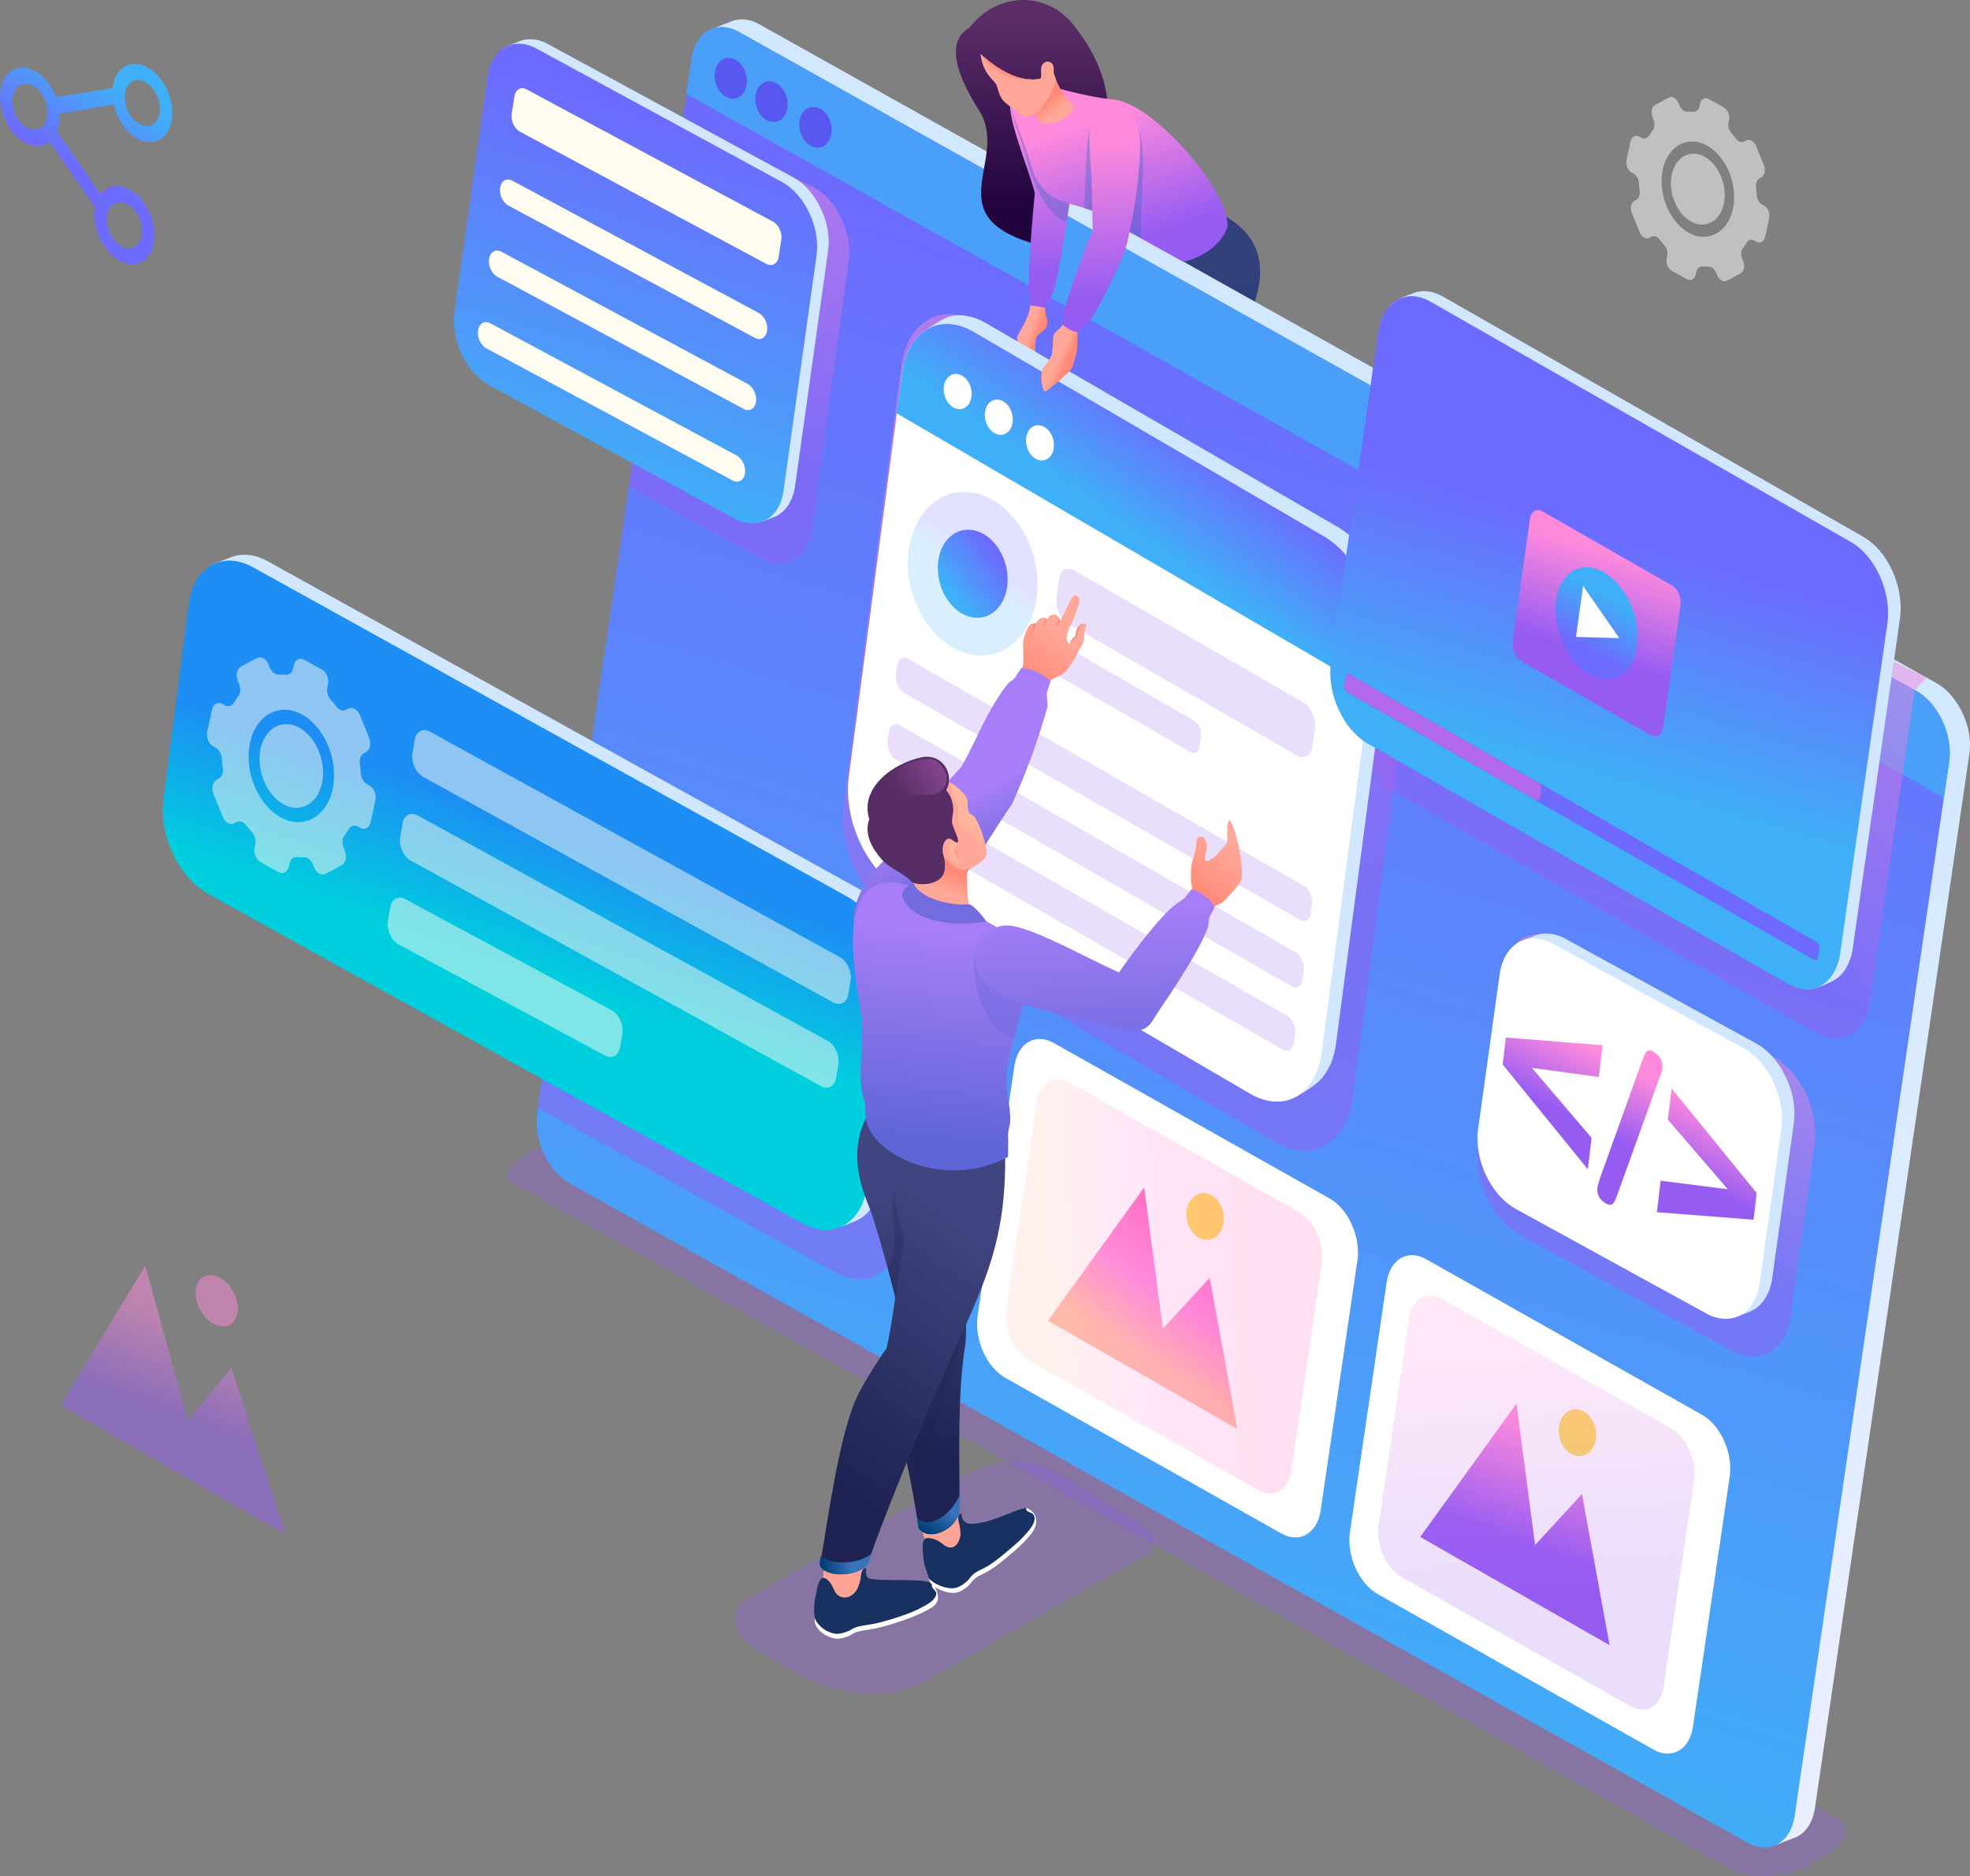 <?xml version="1.0" encoding="UTF-8"?><svg xmlns="http://www.w3.org/2000/svg" xmlns:xlink="http://www.w3.org/1999/xlink" viewBox="0 0 1552.38 1478.73"><rect x="0" y="0" width="1552.38" height="1478.73" fill="#808080" stroke="none"/><defs><style>.cls-1{fill:url(#linear-gradient-15);}.cls-1,.cls-2,.cls-3,.cls-4,.cls-5,.cls-6,.cls-7,.cls-8,.cls-9,.cls-10,.cls-11,.cls-12,.cls-13,.cls-14,.cls-15,.cls-16,.cls-17,.cls-18,.cls-19,.cls-20,.cls-21,.cls-22,.cls-23,.cls-24,.cls-25,.cls-26,.cls-27,.cls-28,.cls-29,.cls-30,.cls-31,.cls-32,.cls-33,.cls-34,.cls-35,.cls-36,.cls-37,.cls-38,.cls-39,.cls-40,.cls-41,.cls-42,.cls-43,.cls-44,.cls-45,.cls-46,.cls-47,.cls-48,.cls-49,.cls-50,.cls-51,.cls-52,.cls-53,.cls-54,.cls-55,.cls-56,.cls-57,.cls-58,.cls-59,.cls-60,.cls-61,.cls-62,.cls-63,.cls-64,.cls-65,.cls-66,.cls-67,.cls-68,.cls-69{fill-rule:evenodd;}.cls-1,.cls-4,.cls-19,.cls-56{opacity:.2;}.cls-2{fill:url(#GradientFill_22);}.cls-3{fill:url(#linear-gradient-24);}.cls-4{fill:url(#linear-gradient-10);}.cls-5{fill:url(#linear-gradient-13);}.cls-6{fill:url(#_新規グラデーションスウォッチ);}.cls-7{fill:url(#_新規グラデーションスウォッチ_コピー_8);}.cls-8{fill:url(#linear-gradient-19);}.cls-9{fill:url(#_新規グラデーションスウォッチ_コピー_3);}.cls-10{fill:url(#GradientFill_15);}.cls-11{fill:#6266d7;}.cls-11,.cls-12,.cls-17,.cls-26,.cls-43,.cls-61,.cls-65,.cls-66{mix-blend-mode:multiply;}.cls-11,.cls-26{opacity:.35;}.cls-12{fill:url(#linear-gradient-5);}.cls-12,.cls-17,.cls-20,.cls-43,.cls-46,.cls-61,.cls-65,.cls-67,.cls-69{opacity:.5;}.cls-13,.cls-69{fill:#fff;}.cls-14{fill:url(#_新規グラデーションスウォッチ_コピー_2);}.cls-15{fill:#b269eb;}.cls-16{fill:#ff9080;}.cls-17{fill:url(#linear-gradient-3);}.cls-18,.cls-56{fill:#955cf1;}.cls-18,.cls-66{opacity:.3;}.cls-19{fill:url(#_新規グラデーションスウォッチ_コピー_6);}.cls-20{fill:#ff89db;}.cls-21{fill:url(#linear-gradient-26);}.cls-22{fill:#ffa495;}.cls-23{fill:#726cde;}.cls-24{fill:url(#linear-gradient-27);}.cls-25{fill:#ff8978;}.cls-70{isolation:isolate;}.cls-26{fill:#3469c0;}.cls-27{fill:url(#linear-gradient-28);}.cls-28{fill:url(#GradientFill_22-2);}.cls-29{fill:#4a9ff8;}.cls-30{fill:#6d6afd;}.cls-31{fill:#562e65;}.cls-32{fill:url(#linear-gradient-18);}.cls-33{fill:url(#linear-gradient-21);}.cls-34{fill:url(#_新規グラデーションスウォッチ_コピー_4);}.cls-35{fill:#5858f0;}.cls-36{fill:#193161;}.cls-37{fill:url(#linear-gradient-20);}.cls-38{fill:#ffb49c;}.cls-39{fill:#ffa698;}.cls-40{fill:url(#linear-gradient-23);}.cls-41{fill:url(#linear-gradient-16);}.cls-42,.cls-46{fill:#fffcf1;}.cls-43{fill:url(#linear-gradient-4);}.cls-44{fill:url(#linear-gradient-9);}.cls-45{fill:url(#linear-gradient-12);}.cls-47{fill:url(#linear-gradient-6);}.cls-48{fill:url(#GradientFill_15-2);}.cls-49{fill:url(#_新規グラデーションスウォッチ_コピー_5);}.cls-50{fill:url(#_新規グラデーションスウォッチ_コピー_2-2);}.cls-51{fill:#ffdb59;}.cls-52{fill:url(#linear-gradient-25);}.cls-53{fill:url(#linear-gradient-7);}.cls-54{fill:url(#linear-gradient-8);}.cls-55{fill:url(#linear-gradient-22);}.cls-57{fill:#ff9d8e;}.cls-58{fill:url(#linear-gradient-17);}.cls-59{fill:#202249;}.cls-60{fill:url(#_新規グラデーションスウォッチ_コピー_7);}.cls-61{fill:url(#linear-gradient-2);}.cls-62{fill:url(#linear-gradient-29);}.cls-63{fill:url(#linear-gradient-11);}.cls-64{fill:url(#linear-gradient);}.cls-65{fill:url(#linear-gradient-14);}.cls-66{fill:#1e2353;}.cls-67{fill:url(#linear-gradient-30);}.cls-68{fill:#d0e7ff;}</style><linearGradient id="GradientFill_22" x1="917.24" y1="213.32" x2="917.22" y2="342.5" gradientUnits="userSpaceOnUse"><stop offset="0" stop-color="#324179"/><stop offset="1" stop-color="#0c124d"/></linearGradient><linearGradient id="GradientFill_22-2" x1="938.74" y1="221.57" x2="938.66" y2="441.62" xlink:href="#GradientFill_22"/><linearGradient id="_新規グラデーションスウォッチ_コピー_8" x1="1042.26" y1="439.41" x2="903.72" y2="1280.31" gradientUnits="userSpaceOnUse"><stop offset="0" stop-color="#d1e8ff"/><stop offset="1" stop-color="#eaefff"/></linearGradient><linearGradient id="linear-gradient" x1="1122.68" y1="280.27" x2="799.37" y2="1315.97" gradientUnits="userSpaceOnUse"><stop offset="0" stop-color="#6d6afe"/><stop offset="1" stop-color="#3fb0f7"/></linearGradient><linearGradient id="linear-gradient-2" x1="1271.43" y1="956.93" x2="1353.03" y2="785.33" gradientUnits="userSpaceOnUse"><stop offset="0" stop-color="#965cf2"/><stop offset="1" stop-color="#ff8adc"/></linearGradient><linearGradient id="linear-gradient-3" x1="1260.87" y1="653.4" x2="1412.03" y2="432.59" xlink:href="#linear-gradient-2"/><linearGradient id="linear-gradient-4" x1="549.58" y1="878.5" x2="644.35" y2="671.79" xlink:href="#linear-gradient-2"/><linearGradient id="_新規グラデーションスウォッチ_コピー_3" x1="434.09" y1="653.37" x2="396.55" y2="760.99" gradientUnits="userSpaceOnUse"><stop offset="0" stop-color="#1c8ef4"/><stop offset="1" stop-color="#00cfdd"/></linearGradient><linearGradient id="linear-gradient-5" x1="561.66" y1="354.4" x2="638.42" y2="97.69" xlink:href="#linear-gradient-2"/><linearGradient id="linear-gradient-6" x1="539.63" y1="95.95" x2="452.14" y2="383.32" xlink:href="#linear-gradient"/><linearGradient id="linear-gradient-7" x1="1278.13" y1="901.35" x2="1303.8" y2="851.49" xlink:href="#linear-gradient-2"/><linearGradient id="linear-gradient-8" x1="969.19" y1="976.49" x2="907.43" y2="1072.57" gradientUnits="userSpaceOnUse"><stop offset="0" stop-color="#ff66bc"/><stop offset=".56" stop-color="#ff8adc"/><stop offset="1" stop-color="#ffbba8"/></linearGradient><linearGradient id="_新規グラデーションスウォッチ_コピー_6" x1="985.78" y1="1010.87" x2="824.75" y2="1017.78" gradientUnits="userSpaceOnUse"><stop offset="0" stop-color="#ff66bc"/><stop offset=".56" stop-color="#ff8adc"/><stop offset="1" stop-color="#ffbba8"/></linearGradient><linearGradient id="linear-gradient-9" x1="1206.58" y1="1218.7" x2="1236.29" y2="1137.04" xlink:href="#linear-gradient-2"/><linearGradient id="linear-gradient-10" x1="1214.3" y1="1252.69" x2="1203.44" y2="1049.19" xlink:href="#linear-gradient-2"/><linearGradient id="_新規グラデーションスウォッチ_コピー_4" x1="813.05" y1="15.61" x2="813.25" y2="161.52" gradientUnits="userSpaceOnUse"><stop offset="0" stop-color="#5a2d68"/><stop offset="1" stop-color="#22043d"/></linearGradient><linearGradient id="linear-gradient-11" x1="817.13" y1="264.8" x2="810.87" y2="262.58" gradientUnits="userSpaceOnUse"><stop offset="0" stop-color="#ff8a78"/><stop offset="1" stop-color="#ffa799"/></linearGradient><linearGradient id="linear-gradient-12" x1="820.15" y1="215.13" x2="819.28" y2="89.84" xlink:href="#linear-gradient-2"/><linearGradient id="_新規グラデーションスウォッチ" x1="899.87" y1="186.45" x2="869.98" y2="91.36" gradientUnits="userSpaceOnUse"><stop offset="0" stop-color="#965cf2"/><stop offset="1" stop-color="#ff8adc"/></linearGradient><linearGradient id="linear-gradient-13" x1="826.11" y1="78.39" x2="833.67" y2="87.59" xlink:href="#linear-gradient-11"/><linearGradient id="linear-gradient-14" x1="933.32" y1="755.48" x2="787.64" y2="182.42" xlink:href="#linear-gradient-2"/><linearGradient id="_新規グラデーションスウォッチ_コピー_2" x1="943.05" y1="344.47" x2="891.08" y2="418.35" gradientUnits="userSpaceOnUse"><stop offset="0" stop-color="#6d6afe"/><stop offset="1" stop-color="#3fb0f7"/></linearGradient><linearGradient id="linear-gradient-15" x1="776.25" y1="438.38" x2="764.11" y2="455.56" xlink:href="#linear-gradient"/><linearGradient id="linear-gradient-16" x1="786.15" y1="437.28" x2="748.94" y2="465.49" xlink:href="#linear-gradient"/><linearGradient id="_新規グラデーションスウォッチ_コピー_2-2" x1="1292.4" y1="425.32" x2="1237.48" y2="608.4" xlink:href="#_新規グラデーションスウォッチ_コピー_2"/><linearGradient id="linear-gradient-17" x1="1250.48" y1="514.66" x2="1275.68" y2="437.17" xlink:href="#linear-gradient-2"/><linearGradient id="linear-gradient-18" x1="1246.48" y1="511.01" x2="1269.45" y2="471.89" xlink:href="#linear-gradient"/><linearGradient id="linear-gradient-19" x1="840.63" y1="284.09" x2="835.39" y2="281.67" xlink:href="#linear-gradient-11"/><linearGradient id="linear-gradient-20" x1="872.27" y1="232.26" x2="861.15" y2="112.63" xlink:href="#linear-gradient-2"/><linearGradient id="linear-gradient-21" x1="735.94" y1="950.63" x2="697.21" y2="1135.92" gradientUnits="userSpaceOnUse"><stop offset="0" stop-color="#40457f"/><stop offset="1" stop-color="#1e2353"/></linearGradient><linearGradient id="GradientFill_15" x1="744.47" y1="1187.65" x2="729.93" y2="1208.52" gradientUnits="userSpaceOnUse"><stop offset="0" stop-color="#3773b9"/><stop offset="1" stop-color="#003c76"/></linearGradient><linearGradient id="linear-gradient-22" x1="770.47" y1="971.55" x2="638.39" y2="1151.69" xlink:href="#linear-gradient-21"/><linearGradient id="GradientFill_15-2" x1="669.99" y1="1230.19" x2="648" y2="1235.81" xlink:href="#GradientFill_15"/><linearGradient id="_新規グラデーションスウォッチ_コピー_7" x1="807.59" y1="536.71" x2="835.4" y2="496.96" gradientUnits="userSpaceOnUse"><stop offset="0" stop-color="#ff8a78"/><stop offset="1" stop-color="#ffa799"/></linearGradient><linearGradient id="linear-gradient-23" x1="749.65" y1="636.07" x2="781.8" y2="696.39" gradientUnits="userSpaceOnUse"><stop offset="0" stop-color="#a77ef7"/><stop offset="1" stop-color="#5e65d6"/></linearGradient><linearGradient id="_新規グラデーションスウォッチ_コピー_5" x1="743.39" y1="733.78" x2="724.3" y2="901.05" gradientUnits="userSpaceOnUse"><stop offset="0" stop-color="#a77ef7"/><stop offset="1" stop-color="#5e65d6"/></linearGradient><linearGradient id="linear-gradient-24" x1="744.38" y1="685.08" x2="738.44" y2="700.01" xlink:href="#linear-gradient-11"/><linearGradient id="linear-gradient-25" x1="764.52" y1="643.26" x2="755.76" y2="660.09" gradientUnits="userSpaceOnUse"><stop offset="0" stop-color="#ffb89e"/><stop offset="1" stop-color="#ffa799"/></linearGradient><linearGradient id="linear-gradient-26" x1="745.95" y1="602.34" x2="707.25" y2="624.5" gradientUnits="userSpaceOnUse"><stop offset="0" stop-color="#8a4791"/><stop offset="1" stop-color="#562e65"/></linearGradient><linearGradient id="linear-gradient-27" x1="942.12" y1="702.23" x2="968.05" y2="667.97" xlink:href="#linear-gradient-11"/><linearGradient id="linear-gradient-28" x1="861.35" y1="714.95" x2="869.21" y2="874.3" xlink:href="#linear-gradient-23"/><linearGradient id="linear-gradient-29" x1="59.8" y1="132.54" x2="96.5" y2="70.81" xlink:href="#linear-gradient"/><linearGradient id="linear-gradient-30" x1="150.83" y1="1121.08" x2="178.35" y2="1050.04" xlink:href="#linear-gradient-2"/></defs><g class="cls-70"><g id="_レイヤー_2"><g id="Layer_1"><path class="cls-59" d="M1010.57,333.23c.81.47,1.91.82,3.21,1.5,4.23,10.17,5.83,13.15,4.99,14.17-.68.83-.6.38-.97,2.43-.49,2.79,9.28,14.85,10.79,18.68,1.36,3.44,1.54,6.64.34,10.15-2.14,6.28-5.76,12.42-10.41,17.64-3.87,4.36-8.15,7.13-11.87,6.3-4.58-1.03-3.8-5.14-3.11-9.2.25-1.45,3.01-4.66,2.79-6.09-1.22-8.14-7.18-15.25-11.55-22.3-3.75-3.49-10.07-7.16-13.57-11.2-5.06-5.83-6.01-11.97.27-15.55,2-1.14,7.04-6.81,9.62-6.6,4.94.41,13.22-3.58,19.47.07Z"/><path class="cls-2" d="M841.49,309.9c-3.4,9.26-.75,17.47,6.69,21.01.05.05.1.09.15.14.29.1.6.21.9.31.77.3,1.58.56,2.44.77,8.9,2.64,22.21,5.04,30.35,6.59,32.46,6.2,80.83,10.07,103.55,18.74,8.91-6.55,11.55-18.7,5.72-25.99-24.78-11.81-58.25-27.15-72.29-32.35-3.22-1.19-7.28-1.76-11.72-1.97,20.91-18.86,43.06-39.28,51.67-56.69,6.09-12.32,7.07-29.43,11.31-40.14-34.14,9.99-40.67-10.61-46.94-17.85-5.38,7.88-5.25,6.42-10.69,14.85-18.41,28.5-45.55,68.91-64.01,98.93-3.04,4.29-5.93,9.31-7.13,13.64Z"/><path class="cls-66" d="M952.89,313.62c-13.92-6.3-26.55-11.78-33.88-14.5-3.22-1.19-7.28-1.76-11.72-1.97,20.91-18.86,43.06-39.28,51.67-56.69,6.09-12.32,7.07-29.43,11.31-40.14-9.62,2.81-17.04,3.2-22.89,2.14l.92,6.67c-26.34,26.23-74.24,87.18-78.7,126.98,16.1,3.75,60.08,9.39,67.14,10.18,1.84-11.81,9.55-21.22,16.16-32.68h0ZM928.88,190.24c-2.21-2.98-3.9-5.85-5.56-7.77-3.42,5.02-4.61,6.25-6.43,8.66l11.99-.89Z"/><path class="cls-59" d="M948.64,465.4c4.79,6.65-8.14,40.02-11.29,47.05-2.78,6.2-1.89,10,4.68,10.1,5.18.08,13.4-7.26,18.4-12.06,9.4-9,9.93-18.17,12.66-22.08l3.2-1.03c2.34-1.32,9.26-10.36,9.64-13.78-.75-2.31-2.09-6.31-3.56-9.3-5.11-9.43-6.23-5.31-12.97-11.08-7.69,5.57-2.24,7.79-20.77,12.16Z"/><path class="cls-28" d="M887.33,351.02c14.02,27.15,48.91,88.37,61.22,115.59,10.86,2.29,21.88-4.05,22.83-12.6-7.93-26.09-20.8-69.06-27.16-82.75-4.2-9.05-12.05-21.13-19.13-30.34,20.72-28.99,53.55-74.64,63.03-101.39,12.9-36.4-1.91-57.17-21.78-68.61-7.06-4.06-14.67,2.45-18.26-1.9-8.48,16.55-16.14,39.06-21.11,59.32-6.92,28.24-39.93,88.17-42.42,108.33-.32,4.18.35,8.13,1.98,11.4.21.96.46,1.94.79,2.95Z"/><path class="cls-18" d="M1443.35,1430.87L488.73,893.94c-12.05-5.49-29.76-10.66-41.57-3.44l-30.24,18.46c-6.08,3.71-26.08,16.04-12.71,23.3,39.36,21.35,920.82,519.9,960.79,541.58,7.56,4.1,18.62,5.57,30.23,4.59,11.56-.97,23.56-4.12,32.74-9.8l12.08-7.46c8.54-5.28,13.27-11.04,13.72-16.56.44-5.39-3.02-10.39-10.42-13.75Z"/><path class="cls-7" d="M598.24,19.07c-6.58-3.74-14.29-5.13-21.52-2.4l-16.15,6.31c-5.86,30.36,831.85,1423.07,839.34,1430.79l14.42-5.44c9.47-3.73,14.43-13.58,15.82-23.16l121.73-830.94s.01-.07.01-.09c1.98-13.98-2.22-28.52-9.9-40.2-4.14-6.29-9.58-12.06-16.26-15.68L598.24,19.07Z"/><path class="cls-64" d="M1509.8,544.4L582.32,25.21c-17.54-9.72-34.25-.39-37.35,20.77l-121.73,830.94c-3.1,21.16,8.56,46.22,26.1,55.94l927.49,519.19c17.54,9.72,34.29.41,37.38-20.74l121.74-830.95c3.1-21.16-8.61-46.24-26.15-55.96Z"/><path class="cls-29" d="M1509.8,544.4L582.32,25.21c-17.54-9.72-34.25-.39-37.34,20.77l-4.11,28.02,990.93,554.7,4.15-28.35c3.1-21.16-8.61-46.24-26.15-55.96Z"/><path class="cls-35" d="M576.55,45.9c7.03,1.61,12.44,9.99,12.07,18.71-.37,8.72-6.37,14.49-13.4,12.88-7.03-1.61-12.44-9.98-12.07-18.71.37-8.72,6.37-14.49,13.4-12.88Z"/><path class="cls-35" d="M608.58,64.29c7.03,1.61,12.44,9.98,12.07,18.71-.37,8.72-6.37,14.49-13.41,12.88-7.03-1.61-12.44-9.98-12.07-18.71.37-8.72,6.37-14.49,13.41-12.88Z"/><path class="cls-35" d="M643.24,84.5c7.03,1.61,12.44,9.99,12.07,18.71-.37,8.72-6.37,14.49-13.41,12.88-7.03-1.61-12.44-9.98-12.07-18.71.37-8.72,6.37-14.49,13.4-12.88Z"/><path class="cls-61" d="M1397,832.47l-166.61-91.47c-9.66-5.35-19.13-6.11-27.03-3.03-10.13,3.95-17.72,14.2-19.9,29.14l-18.89,135.49c-3.9,26.6,10.76,58.09,32.81,70.31l166.62,91.47c22.05,12.22,43.09.52,46.99-26.07l18.88-135.5c3.9-26.59-10.82-58.12-32.86-70.34Z"/><path class="cls-17" d="M1153.11,355.92l365.31,178.18-9.68,9.88-35.06,245.07c-3.58,25.14-22.71,36.28-42.67,24.86l-341.94-195.51-29.7-66.25,93.74-196.22Z"/><path class="cls-43" d="M694.37,734.03l-225.85-125.19-7.55,11.53-37.08,252.6,233.93,129.67c24.76,13.72,48.39.58,52.76-29.28l20.7-160.34c4.38-29.86-12.15-65.26-36.9-78.98Z"/><path class="cls-68" d="M684.38,789.42l-26.98,177.27,4.28.52,11.68-4.54c12.81-5.04,19.53-18.38,21.41-31.34l19.85-153.71s.02-.09.02-.13c2.68-18.91-3-38.59-13.4-54.39-5.6-8.51-12.96-16.31-22-21.22L211.09,442.4c-8.91-5.06-19.34-6.94-29.11-3.25l-10.3,4.02c-5.18,1.95-6.79,3.5-6.75,3.83,4.86,45.3,526.26,295.96,519.45,342.42Z"/><path class="cls-9" d="M667.45,706.52L199.32,447.03c-10.4-5.76-20.59-6.58-29.1-3.26-10.91,4.25-19.07,15.29-21.43,31.37l-19.85,153.72c-4.2,28.63,11.58,62.54,35.32,75.69l468.13,259.49c23.74,13.15,46.39.55,50.59-28.07l19.84-153.73c4.2-28.63-11.65-62.57-35.38-75.72Z"/><path class="cls-46" d="M661.89,754.35l-323.07-177.7c-2.49-1.38-4.93-1.57-6.96-.78-2.61,1.01-4.56,3.65-5.12,7.5l-1.78,10.79c-1,6.84,2.77,14.95,8.44,18.09l323.07,177.7c5.68,3.14,11.09.13,12.09-6.71l1.78-10.79c1.01-6.84-2.78-14.95-8.46-18.1h0ZM481.98,796.15c5.67,3.14,9.46,11.26,8.46,18.1l-1.78,10.79c-1,6.84-6.41,9.85-12.09,6.71l-162.48-87.46c-5.67-3.14-9.45-11.25-8.44-18.09l1.78-10.79c.57-3.85,2.52-6.49,5.12-7.5,2.03-.79,4.47-.6,6.96.78l162.48,87.46h0ZM652.23,820.37c5.67,3.14,9.46,11.26,8.46,18.1l-1.78,10.79c-1,6.85-6.42,9.85-12.09,6.71l-323.07-177.7c-5.67-3.14-9.45-11.25-8.44-18.09l1.79-10.79c.56-3.85,2.52-6.49,5.12-7.5,2.03-.8,4.47-.6,6.96.77l323.07,177.7Z"/><path class="cls-46" d="M235.86,573.51c-15.28-8.47-31.48,2.95-31.32,25.06.07,11.44,4.93,23.22,12.58,30.6,2.01,1.94,4.1,3.48,6.19,4.64,15.25,8.45,31.38-2.96,31.26-24.97-.03-11.46-4.86-23.29-12.48-30.65-2.03-1.95-4.13-3.51-6.24-4.68h0ZM221.14,644.19c-2.81-1.56-5.6-3.62-8.31-6.22-10.32-9.91-16.78-25.77-16.93-41.17-.18-29.65,21.56-45.06,42.1-33.68,2.85,1.58,5.68,3.68,8.42,6.33,10.28,9.88,16.74,25.75,16.81,41.15.13,29.57-21.59,44.95-42.09,33.58h0ZM291.08,619c3.57,1.98,5.71,7.18,4.74,11.66l-3.73,17.37c-.96,4.43-4.63,6.41-8.21,4.43l-1.83-1.02c-2.74-1.51-5.63-.69-7.23,2-1.04,1.74-2.15,3.38-3.32,4.93-1.86,2.44-2.17,6.34-.74,9.83l.96,2.36c1.84,4.49.74,9.6-2.43,11.32l-12.58,6.79c-1.61.87-3.43.74-5.1-.18-1.66-.92-3.15-2.62-4.08-4.91l-.97-2.3c-.91-2.22-2.37-3.91-4.04-4.85-.96-.53-1.99-.8-3.02-.77-1.78,0-3.59-.06-5.38-.23-2.87-.27-5.27,1.76-6,5.16l-.48,2.27c-.96,4.43-4.63,6.41-8.21,4.43l-14.02-7.77c-3.58-1.99-5.71-7.18-4.76-11.62l.49-2.26c.73-3.4-.37-7.37-2.74-10-1.51-1.66-2.92-3.38-4.32-5.14-.8-1.05-1.71-1.85-2.67-2.39-1.67-.93-3.48-1.04-5.05-.19l-1.64.85c-1.61.87-3.44.74-5.1-.18-1.66-.92-3.15-2.63-4.08-4.91l-7.29-17.81c-1.83-4.48-.73-9.6,2.43-11.32l1.66-.9c2.47-1.33,3.73-4.71,3.2-8.47-.34-2.39-.57-4.78-.72-7.18-.23-3.7-2.19-7.21-4.93-8.73l-1.83-1.02c-3.58-1.98-5.7-7.18-4.75-11.61l3.74-17.37c.96-4.48,4.64-6.47,8.21-4.48l1.83,1.01c2.75,1.52,5.63.7,7.23-1.99,1.04-1.74,2.15-3.38,3.33-4.93,1.85-2.39,2.16-6.3.72-9.79l-.96-2.35c-1.82-4.54-.73-9.61,2.45-11.37l12.58-6.8c1.61-.86,3.44-.73,5.1.18,1.66.92,3.15,2.63,4.08,4.91l.96,2.35c.91,2.22,2.37,3.92,4.04,4.85.96.54,1.98.81,3.02.78,1.79-.05,3.6.01,5.38.18,2.87.32,5.26-1.71,5.99-5.11l.49-2.27c.96-4.48,4.64-6.46,8.21-4.48l14.03,7.77c3.57,1.98,5.7,7.18,4.74,11.66l-.49,2.27c-.73,3.4.37,7.36,2.72,9.93,1.51,1.66,2.96,3.4,4.34,5.22.8,1.05,1.71,1.85,2.67,2.38,1.67.93,3.48,1.04,5.04.19l1.66-.9c1.61-.87,3.44-.74,5.1.18,1.66.92,3.15,2.62,4.08,4.91l7.28,17.81c1.83,4.54.74,9.61-2.44,11.37l-1.66.9c-2.47,1.33-3.73,4.71-3.19,8.42.33,2.39.57,4.78.72,7.17.23,3.71,2.18,7.22,4.93,8.74l1.83,1.01Z"/><path class="cls-12" d="M641.56,147.83l-101.03-48.84-39.88,249.53-5.13,35.06,105.05,56.69c18.25,10.11,35.67.42,38.89-21.59l29.3-212.61c3.23-22.02-8.95-48.11-27.2-58.23Z"/><path class="cls-68" d="M629.24,207.17l-31.48,203.4,3.29.4,8.98-3.49c9.85-3.88,15.01-14.13,16.46-24.1l26-185.29s.01-.07.01-.1c2.06-14.54-2.31-29.68-10.3-41.82-4.3-6.55-9.96-12.54-16.92-16.31l-193.21-104.99c-6.85-3.89-14.88-5.33-22.39-2.5l-7.92,3.09c-3.98,1.5-5.22,2.7-5.19,2.94,3.73,34.84,237.91,133.04,232.67,168.77Z"/><path class="cls-47" d="M616.22,143.42l-193.2-105c-8-4.43-15.83-5.06-22.38-2.51-8.39,3.27-14.67,11.75-16.48,24.12l-26,185.29c-3.23,22.02,8.91,48.09,27.16,58.2l193.21,105c18.25,10.11,35.67.43,38.89-21.59l25.99-185.3c3.23-22.01-8.95-48.11-27.2-58.23Z"/><path class="cls-42" d="M580.43,358.95l-194.1-104.19c-4.48-2.4-8.76.07-9.62,5.63-.84,5.37,2.07,11.7,6.54,14.11l194.1,104.18c4.48,2.41,8.84-.04,9.71-5.59.83-5.36-2.15-11.74-6.62-14.14h0ZM589.11,302.54c4.47,2.41,7.45,8.78,6.62,14.14-.87,5.56-5.23,8-9.71,5.59l-194.1-104.19c-4.48-2.41-7.39-8.73-6.54-14.11.87-5.56,5.14-8.03,9.62-5.63l194.1,104.19h0ZM609.08,174.64l-194.1-104.19c-4.47-2.41-8.75.07-9.59,5.44l-2.16,13.8c-.83,5.37,2.08,11.7,6.55,14.1l194.1,104.19c4.47,2.4,8.83-.03,9.67-5.4l2.15-13.8c.85-5.36-2.15-11.73-6.62-14.14h0ZM597.84,246.59c4.47,2.4,7.47,8.69,6.64,14.06-.89,5.66-5.23,7.99-9.7,5.59l-194.1-104.19c-4.48-2.4-7.4-8.64-6.57-14,.89-5.65,5.16-8.03,9.63-5.64l194.1,104.19Z"/><path class="cls-68" d="M1388.21,895.58l-22.97,141.65,3.58.43,9.77-3.79c10.71-4.22,16.33-15.37,17.9-26.2l17-121.96s.02-.08.02-.11c2.24-15.81-2.51-32.27-11.2-45.48-4.68-7.12-10.83-13.64-18.4-17.74l-149.99-82.34c-7.45-4.23-16.17-5.8-24.35-2.72l-8.61,3.36c-4.33,1.63-5.67,2.93-5.64,3.2,4.06,37.88,198.59,112.83,192.89,151.68Z"/><path class="cls-13" d="M1374.05,826.27l-149.98-82.34c-8.7-4.82-17.22-5.5-24.33-2.73-9.12,3.55-15.95,12.78-17.92,26.23l-17,121.97c-3.51,23.94,9.69,52.29,29.53,63.29l149.98,82.34c19.85,11,38.79.47,42.3-23.47l17-121.98c3.51-23.94-9.74-52.31-29.58-63.31Z"/><path class="cls-53" d="M1308.71,834.72c1.12,2.25,1.53,4.51,1.24,6.98-.21,1.77-1.15,4.78-2.72,8.93l-31.96,88.76c-1.03,2.97-1.98,5.22-2.66,6.84-.78,1.64-1.67,2.65-2.89,3.1-1.11.49-2.64.15-4.61-1.07-4.79-2.96-6.91-7.16-6.31-12.24.16-1.34,1.02-4.41,2.64-9.25l31.87-88.81c1.63-4.71,3.08-7.76,4.29-9.18,1.16-1.44,3.17-1.26,5.86.41,2.44,1.51,4.16,3.3,5.25,5.53h0ZM1317.24,857.78l-2.93,24.69,47.22,54.77-52.93-6.7-2.94,24.79,76.16,5.95,2.49-21.01-67.08-82.48h0ZM1184.13,838.95l67.1,82.57,2.94-24.79-46.99-55.12,52.68,7.16,2.97-25-76.18-6.08-2.52,21.26Z"/><path class="cls-13" d="M799.32,840.3c2.7-18.44,16.74-26.59,31.36-18.16l217.38,122.58c14.61,8.42,24.29,30.23,21.59,48.67l-28.92,196.78c-2.7,18.44-16.76,26.58-31.37,18.16l-217.38-122.58c-14.63-8.43-24.29-30.23-21.59-48.67l28.92-196.78Z"/><polygon class="cls-54" points="825.77 1040.88 901.6 935.85 916.31 1047.23 953.25 1007.07 975 1126.18 825.77 1040.88"/><path class="cls-51" d="M950.69,940.51c8.11,1.65,14.21,11.14,13.63,21.2-.58,10.06-7.62,16.87-15.73,15.22-8.11-1.65-14.21-11.14-13.64-21.2.58-10.06,7.62-16.87,15.73-15.22Z"/><path class="cls-19" d="M816.98,868.46c2.24-15.32,13.91-22.09,26.06-15.09l180.62,101.85c12.14,7,20.18,25.12,17.94,40.44l-24.02,163.5c-2.24,15.32-13.92,22.08-26.06,15.09l-180.62-101.85c-12.15-7-20.18-25.12-17.94-40.44l24.03-163.5Z"/><path class="cls-13" d="M1092.69,1010.69c2.7-18.44,16.74-26.59,31.36-18.16l217.38,122.58c14.61,8.42,24.29,30.23,21.59,48.67l-28.91,196.78c-2.7,18.44-16.76,26.58-31.37,18.16l-217.38-122.58c-14.63-8.43-24.29-30.23-21.59-48.67l28.92-196.78Z"/><polygon class="cls-44" points="1119.14 1211.27 1194.97 1106.24 1209.68 1217.62 1246.62 1177.46 1268.37 1296.57 1119.14 1211.27"/><path class="cls-51" d="M1244.06,1110.9c8.11,1.65,14.21,11.14,13.63,21.2-.58,10.06-7.62,16.87-15.73,15.22-8.11-1.65-14.21-11.14-13.63-21.2.58-10.06,7.62-16.87,15.73-15.22Z"/><path class="cls-4" d="M1110.35,1038.85c2.24-15.32,13.91-22.09,26.06-15.09l180.62,101.85c12.14,7,20.18,25.12,17.94,40.44l-24.03,163.5c-2.24,15.32-13.92,22.08-26.06,15.09l-180.62-101.85c-12.15-7-20.18-25.12-17.94-40.44l24.03-163.5Z"/><path class="cls-34" d="M764.01,21.67c-19.35,11.36-10.08,37.59,7.5,65.33,24.94,39.35-35.43,83.65,46.63,106.06-8.55-24.02,27.01-32.81,44.49-65.6,20.16-37.84,8.98-75.8-16.92-108.12-21.09-26.33-59.67-25.99-81.7,2.33Z"/><path class="cls-63" d="M802.32,270.35l4.73,17.84c1.49,3.82,2.38,4.85,7.87,2.37,3-1.45,2.05-7.7,1.22-12.26-.91-5.02-.35-9.37.21-11.26.64-2.18,1.99-3.52,3.44-4.69,3.28-2.63,7.11-4.39,4.75-12.76-1.23-4.37-.94-7.62-1.03-12.16l-11.43-.75c.26,10.2-4.27,17.08-8.99,25.67-2.28,4.15-1.78,3.37-.78,8.01Z"/><path class="cls-45" d="M843.04,157.12l-.08-.57c-.01-.82-.14-1.65-.36-2.45-2.9-19.4-8.81-52.09-13.41-69.14-8.03-29.77-33.51-19.48-33.25-1.72.25,16.81,15.89,53.21,19.49,68.99-1.28,11.49-6.08,68.88-4.42,78.9.32,1.91,1.15,3.15,1.06,5.26-.07,1.59-.5,2.23-.97,4.15,4.5.6,9,1.23,13.43,2.28.17-1.23.27-3.33.67-4.47.77-2.16,2.75-3.26,3.64-5.09,4.39-8.99,11.65-56.16,13.65-71.52.34-1.33.54-2.86.55-4.6Z"/><path class="cls-26" d="M839.71,175.27c1.71-4.12,3.64-16.96,3.62-22.66-.04-11.82-4.51-21.61-5.89-29.12l-41.31-41.12c.26,7.7,9.25,28.22,12.93,43.36,5.75,23.63,18.25,43.98,30.66,49.53Z"/><path class="cls-6" d="M967.51,178.08c-5.83,19.26-33.17,34.43-60.58,28.4-6.54-7.28-8.48-5.01-14.47-10.88-5.45-5.34-12.17-12.64-21.57-22.18-5.23-8.21-25.85-11.56-34.95-15.13-10.28-4.03-19.4-12.44-23.65-28.77-2.06-7.92-11.04-32.15-14.26-40.23-9.33-23.35,10.91-32.08,24.6-23.43,8.77,3.66,28.09,8.25,37.65,10.03,5.7,1.06,9.25,1.76,16.7,2.48,11.37,1.1,23.72,9.4,32.55,16.43,23.73,18.9,55.91,56.88,57.99,83.28Z"/><path class="cls-5" d="M830.15,56.43c2.5,10.17,8.41,19.95,16.29,27.48-2.9,10.37-22.68,17.84-28.98,10.83-.49-1.39-1.15-4.49-1.83-5.5-1.04-3.04-2.07-5.71-2.96-7.84l17.48-24.98Z"/><path class="cls-39" d="M772.68,42.57c.97,7.88,3.48,14.52,10.28,21.31,1.73,1.72,2.42,3.13,2.86,4.76,2.58,9.41,4.6,11.33,10.64,15.64,5.87,4.19,8.07,7.08,11.42,7.44,3.44.36,6.61-1.5,9.13-3.31,5.16-3.69,10.94-13.79,13.65-20.46,2.01-4.94.76-6.19-.51-10.88,1.49-8.63-4.48-9.18-6.47-8.11-5.7,3.06-1.87,9.38-3.77,13.01-20.04,4.43-40.77-13.54-47.23-19.39Z"/><path class="cls-16" d="M772.68,42.57c11.13,18.53,35.64,23.21,47.23,19.39-20.04,4.43-40.77-13.54-47.23-19.39Z"/><path class="cls-26" d="M902.25,201.72c-.16.04-.33.07-.5.1-3.03-2-5.23-2.25-9.28-6.22-5.45-5.34-12.17-12.64-21.57-22.18-2.67-4.18-9.33-7.1-16.43-9.44,1.12-19.17.62-62.98,6.91-68.69,8.67-7.87,20.61-13.1,30.58-2.86,18.81,19.32.08,90.85,10.3,109.28Z"/><polygon class="cls-29" points="875.72 227.48 863.81 182.65 872.04 175.31 947.24 217.51 940.24 225.36 907.58 247.21 875.72 227.48"/><path class="cls-68" d="M863.84,182.77l-5.48-17.5c31.28,17.36,62.56,34.72,93.84,52.09l-12.09,8.09-76.27-42.67Z"/><path class="cls-65" d="M710.18,288.84c4.87-35.92,32.12-51.39,60.86-34.47l296.87,173.33c28.71,16.9,48.09,59.79,43.22,95.71l-45.25,342.38c-4.87,35.92-32.15,51.37-60.87,34.47l-296.86-173.33c-28.75-16.91-48.09-59.79-43.22-95.7l45.25-342.39Z"/><path class="cls-68" d="M720.71,286.87c.53-3.88,1.29-21.23,5.95-24.76,6.28-4.76,17.75-11.69,21.14-12.59,8.84-2.36,19.05-.81,29.46,5.32l277.4,160.75c26.68,15.7,44.68,55.56,40.16,88.93l-42.04,318.15c-1.58,11.66-5.7,20.99-11.53,27.54-3.94,4.43-13.17,10.63-20.85,14.6-7.95,4.11-19.13-7.14-24.17-10.11l-277.4-160.75c-26.72-15.72-44.69-55.56-40.16-88.93l42.05-318.15Z"/><path class="cls-13" d="M710.94,293.69c4.52-33.38,29.84-47.75,56.55-32.03l275.85,161.06c26.68,15.7,44.68,55.56,40.16,88.93l-42.04,318.15c-4.52,33.37-29.88,47.73-56.56,32.03l-275.84-161.06c-26.72-15.72-44.69-55.56-40.16-88.93l42.05-318.15Z"/><path class="cls-14" d="M710.94,293.69c4.52-33.38,29.84-47.75,56.55-32.03l275.85,161.06c26.68,15.7,44.68,55.56,40.16,88.93l-4.31,31.61-372.62-217.56,4.36-32.01Z"/><path class="cls-13" d="M755.29,294.94c6.08,1.44,10.72,8.72,10.37,16.26-.35,7.54-5.56,12.48-11.64,11.04-6.08-1.44-10.72-8.72-10.37-16.26.35-7.54,5.56-12.48,11.64-11.04Z"/><path class="cls-13" d="M787.72,315.15c6.08,1.44,10.72,8.72,10.37,16.26-.35,7.54-5.56,12.48-11.64,11.04-6.08-1.44-10.72-8.72-10.37-16.26.35-7.54,5.56-12.48,11.64-11.04Z"/><path class="cls-13" d="M820.15,335.37c6.08,1.44,10.72,8.72,10.37,16.26-.35,7.54-5.56,12.48-11.64,11.04-6.08-1.44-10.72-8.72-10.37-16.26.35-7.54,5.56-12.48,11.64-11.04Z"/><path class="cls-1" d="M769.46,388.91c28.16,6.68,49.67,40.42,48.04,75.36-1.63,34.94-25.78,57.85-53.94,51.17-28.16-6.68-49.67-40.42-48.04-75.36,1.63-34.94,25.78-57.85,53.94-51.17Z"/><path class="cls-41" d="M768.1,418.06c15.18,3.6,26.78,21.79,25.9,40.63-.88,18.84-13.9,31.19-29.08,27.59-15.18-3.6-26.78-21.79-25.9-40.63.88-18.84,13.9-31.19,29.08-27.59Z"/><path class="cls-56" d="M834.43,456.7c1.01-7.42,6.63-10.53,12.55-6.93l180.3,103.93c5.92,3.6,9.91,12.55,8.91,19.97l-1.95,14.68c-1.01,7.42-6.63,10.53-12.55,6.93l-180.3-103.93c-5.93-3.6-9.91-12.55-8.91-19.97l1.95-14.68Z"/><path class="cls-56" d="M827.26,510.71c.59-4.38,3.91-6.22,7.41-4.09l106.47,61.37c3.5,2.13,5.85,7.41,5.26,11.8l-1.15,8.67c-.6,4.38-3.92,6.22-7.41,4.09l-106.47-61.37c-3.5-2.13-5.85-7.41-5.26-11.79l1.15-8.67Z"/><path class="cls-56" d="M706.92,524.48c.73-5.4,4.82-7.67,9.14-5.04l311.38,178.64c4.31,2.62,7.22,9.14,6.49,14.55l-.97,7.08c-.73,5.41-4.83,7.67-9.14,5.04l-311.38-178.64c-4.32-2.62-7.22-9.14-6.49-14.55l.97-7.08Z"/><path class="cls-56" d="M700.41,576.88c.73-5.4,4.82-7.67,9.14-5.04l311.38,178.64c4.31,2.62,7.22,9.14,6.49,14.55l-.97,7.08c-.73,5.41-4.83,7.67-9.14,5.05l-311.38-178.64c-4.32-2.62-7.22-9.14-6.49-14.55l.97-7.08Z"/><path class="cls-56" d="M693.59,626.79c.73-5.4,4.82-7.67,9.14-5.04l311.38,178.64c4.31,2.62,7.22,9.14,6.49,14.55l-.97,7.08c-.73,5.41-4.83,7.67-9.14,5.05l-311.38-178.64c-4.32-2.62-7.22-9.14-6.49-14.55l.97-7.08Z"/><path class="cls-68" d="M1095.91,257.9c.99-6.92-3.62-12.26-.61-16.85,3.25-4.96,14.29-8.51,19.07-10.23,6.78-2.44,14.75-1.65,22.87,3l331.2,189.36c19.34,11.06,32.23,39.82,28.76,64.17l-37.18,259.85c-1.7,11.93-7.01,20.61-14.27,25.05-4.43,2.72-16.57,7.91-22.07,7.24-3.87-.47-.93-5.89-5-8.21l-331.2-189.36c-19.36-11.08-32.23-39.82-28.77-64.17l37.18-259.85Z"/><path class="cls-50" d="M1085.99,261.86c3.47-24.35,21.97-35.15,41.33-24.08l331.2,189.36c19.34,11.06,32.23,39.82,28.76,64.17l-37.18,259.85c-3.47,24.35-21.99,35.14-41.33,24.07l-331.2-189.36c-19.36-11.07-32.23-39.82-28.76-64.17l37.18-259.85Z"/><path class="cls-30" d="M1060.27,533.62c.3-2.11,1.9-3.02,3.58-2.01l367.33,210.62c1.67,1.01,2.79,3.54,2.49,5.65l-.97,6.41c-.3,2.11-1.9,3.01-3.58,2.01l-367.33-210.62c-1.67-1.01-2.79-3.54-2.49-5.65l.97-6.41Z"/><path class="cls-15" d="M1060.45,533.82c.29-2.04,1.84-2.91,3.45-1.94l148.16,84.93c1.61.97,2.69,3.41,2.4,5.45l-.94,6.19c-.29,2.04-1.84,2.91-3.45,1.94l-148.16-84.93c-1.62-.97-2.69-3.41-2.4-5.45l.94-6.18Z"/><path class="cls-58" d="M1205.66,408.79c.83-5.79,5.23-8.36,9.83-5.73l101.96,58.32c4.6,2.63,7.67,9.47,6.84,15.27l-13.76,97.02c-.83,5.79-5.23,8.36-9.84,5.73l-101.96-58.32c-4.61-2.64-7.67-9.48-6.84-15.27l13.76-97.02Z"/><path class="cls-32" d="M1263.82,451.01c-17.65-10.1-34.5-.26-37.67,21.94-3.16,22.22,8.56,48.4,26.22,58.5,17.63,10.09,34.5.26,37.67-21.96,3.16-22.2-8.58-48.39-26.22-58.48Z"/><polygon class="cls-13" points="1247.49 461.79 1241.92 501.98 1275.97 502.9 1247.49 461.79"/><path class="cls-8" d="M850.89,256.29c-2.89,4.83-1.37,15.3-2.31,20.28-.74,3.91-2.92,11.35-4.43,14.54-.61,1.28-19.81,18.34-20.93,17.48-2.53-1.95-4.18-15.42-.85-19.34,3.39-3.99,6.13-7.74,6.7-10.95.57-3.27.38-13.86,1.77-15.5,3.15-3.72,6.44-4.9,7.85-9.55l12.2,3.03Z"/><path class="cls-37" d="M888.26,191.12c.29-1.02.52-2.14.72-3.37,5-20.68,10.08-56.07,9.43-76.57-.5-15.66-8.12-28.91-26.49-23.81-5.65,1.57-12.18,5.86-13.01,13.29-1,8.9.33,23.68,1.17,38.78.67,12.07.61,33.83,1.07,42.65-.08.27-.16.54-.23.82-5.88,11.71-19.57,49.94-22.44,62.34-.48,2.07-.03,4.3-.05,5.73-.01,1.21-.48,2.69-1.49,4.61,4.16,3.59,7.84,5.33,12.59,6.49.51-1.27,1.85-3.43,2.57-4.54.79-1.22,4.47-2.37,5.91-4.08,7.61-9.12,27.7-50.81,30.15-61.9.03-.15.06-.29.08-.44Z"/><path class="cls-18" d="M594.83,1256.53l166.75-94.97c18.18-8.31,44.2-14.92,62.72-5.28,16.87,8.78,44.67,26.76,56.97,33.77,9.34,5.32,41.75,24.74,21.56,35.72-59.38,32.29-118.15,68.6-178.45,101.41-11.4,6.2-28.09,8.45-45.6,6.99-17.44-1.45-35.32-6.53-49.39-14.71-10.02-5.83-19.88-11.57-29.57-17.21-13.08-7.62-20.02-16.62-20.7-24.95-.67-8.14,4.55-15.67,15.71-20.77Z"/><path class="cls-13" d="M656.27,1251.5c3.26-.07,14.27-10.41,24.69-5.19,12.52,6.27,36.28.72,48.28,3.6,2.14.51,6.31-1.06,7.14.41,2.59,4.59,5.09,11.47-1.27,15.97-4.68,3.31-14.69,7.69-21.26,10.01-6.97,2.47-18.9,6.36-26.89,7.61-8.85,1.39-12.89,1.96-16.21,4.51-4.74,2.39-9.63,3.41-12.36,2.97-5.84-.93-12.65-4.35-15.76-11-1-2.13-1.02-11.42.12-17.45.9-4.76,3.5-10.18,5.58-15.24l7.95,3.8Z"/><path class="cls-22" d="M681.87,1229.26c-3.96,9.51-2.74,24.22-12.13,29.32-6.27,3.41-16.1,3.44-20.38-6.3-2.39-5.44.78-14.72.08-26.66l32.42,3.64Z"/><path class="cls-36" d="M684.48,1243.98c7.19,2.09,27.04.69,39.59,1.71,5.39.44,10.23.4,12.75,5.29,2.32,4.51,1.1,8.37-4.15,12.08-4.68,3.31-12.61,7.08-19.18,9.41-6.97,2.47-18.9,6.36-26.89,7.61-8.86,1.38-12.89,1.96-16.21,4.51-4.74,2.39-9.63,3.41-12.36,2.98-5.84-.93-12.65-5.04-15.76-11.7-.99-2.13-1.03-10.73.12-16.76.22-1.15.54-2.34.92-3.55.99-9.45,4.11-13.26,7.05-11.65,4.03,2.21,5.54,6.2,7.08,9.47,1.3,2.77,3.24,4.51,5.47,5.22,4.81,1.52,9.21-1.17,12.05-5.3,1.59-2.76,2.53-6.1,3.3-9.57.01-.32.02-.64.01-.96.94-8.26,4.96-7.54,4.35-5.8-.56,1.6-.33,5.32,1.85,7Z"/><path class="cls-13" d="M734.32,1249.59c-.09,3.19,4.79,3.49,3.38,9.1,2.35-2.3-.93-8.92-2.38-9.93-.59-.41-1.1-.58-1,.83Z"/><path class="cls-13" d="M738.07,1218.77c3.04-1.19,9.82-14.69,21.4-13.37,4.67.53,12.19-.69,19.81-2.85,12.16-3.46,29.1-14.32,31.99-12.55,6.3,3.87,6.8,10.94,2.38,17.35-3.25,4.72-9.4,10.99-14.77,15.43-5.69,4.72-13.77,11.93-20.85,15.85-6.69,3.71-8.91,3.38-13.67,9.81-3.63,3.87-7.87,6.17-10.58,6.7-6.95,1.36-17.05-3.1-20.68-7.76-2.31-7.48-6.32-14.56-3.75-25.78l8.72-2.84Z"/><path class="cls-22" d="M754.13,1186.92c-.19,10.3,6.35,23.53-.5,31.73-4.58,5.48-13.7,9.12-21.27,1.63-4.22-4.18-4.69-13.98-9.73-24.82l31.49-8.54Z"/><path class="cls-36" d="M776.16,1199.47c.69-.18,1.38-.37,2.08-.57,12.16-3.46,28.41-11.83,31.3-10.05,6.3,3.87,7.5,8.45,3.08,14.86-3.25,4.72-9.4,10.99-14.77,15.43-5.69,4.72-13.77,11.93-20.84,15.85-6.69,3.71-8.91,3.38-13.67,9.81-3.63,3.87-7.87,6.17-10.58,6.7-6.95,1.36-17.35-3.15-20.98-7.81-1.72-5.57-4.07-10.87-4.26-17.86-1.01-9.16-.38-13.82,3.6-13.7,7.41.22,10.47,4.12,13.53,6.03,6.59,4.11,11.01-1.2,12.09-7.77.2-2.75-.13-5.7-.6-8.68-.1-.31-.22-.61-.34-.9-2.16-8.03,1.84-8.83,1.91-6.99.16,4.17,2.77,6.51,6.12,7.01,4.02.6,9.11-1.08,12.36-1.36Z"/><path class="cls-13" d="M808.79,1189.87c1.29,2.92,5.83,1.09,6.97,6.76,1.13-3.09-4.68-7.65-6.43-7.93-.71-.12-1.24-.05-.55,1.18Z"/><path class="cls-33" d="M747.13,908.81c2.66,29.84,17.62,125.13,13.46,151.29-6.26,39.34-4.47,86.87-4.4,128.62-1.06,17.54-25.18,26.71-32.2,15.56-5.64-37.31-13.66-70-16.92-90.73-3.65-23.22-2.45-51.42,3.44-66.68-2.42-16.67-13.78-59.67-23.28-89.47-3.43-10.75-22.84-45.49-2.75-80.03l62.63,31.43Z"/><path class="cls-10" d="M756.58,1177.52c.02,3.1-.09,7.81-.09,10.85-1.06,17.54-25.48,27.06-32.5,15.91-.42-2.75-1.02-5.48-1.46-8.17,9.44,10.17,27.94-3.04,34.05-18.59Z"/><path class="cls-66" d="M761.23,1042.35c-7.86,39.45-30.11,92.15-42.26,131.82-6.32-33.99-22.14-91.87-8.46-127.29-1.38-9.49-5.66-27.53-10.84-46.8,10.53-19.96.47-35.89,5.44-63.99,27.87-4.86-14.19-38.87,44.78-3.05,5.28,42.34,10.23,68.96,11.33,109.31Z"/><path class="cls-55" d="M745.2,1079.77c-16.08,36.39-45.74,107.8-61.52,152.46-8.16,11.86-37.27,10.63-37.21-.44,6.43-37.35,13.98-94.95,27.38-127.7,4.1-10.02,19.24-34.15,24.7-41.3,4.24-16.48,9.56-61,13.66-85.09-3.68-19.93-19.76-53.26,11.13-82.23,12.46,8.87,51,14.41,68.48,4.54,2.82,78.74-16.51,111.58-46.63,179.76Z"/><path class="cls-48" d="M686.96,1224.45c-.7,1.95-2.1,5.9-2.76,7.76-8.4,12.21-38.36,10.94-38.31-.45.32-1.85.64-3.74.96-5.68,7.14,7.28,28.75,7.38,40.11-1.64Z"/><path class="cls-60" d="M843.77,472.46c-1.14,2.41-2.24,4.85-3.43,7.24l-4.92,9.84c-1.05-4.82-4.9-6.67-7.86-4.24-.9.73-1.8,1.81-2.4,3.22-.47-1.32-4.2-4.28-9.23,2.88-3.14-.34-4.8.99-6.12,3.53-.79,1.52-1.48,3.34-2.11,5.16-.9,2.57-1.48,4.75-1.47,6.99.03,4.74.24,9.89.1,15.55-.15,6.15-7.12,13.94-10.91,18.42l22.83,7.24c3.49-4.38,5.37-7.55,8.89-11.11,3.58-3.63,8.11-4.06,11.53-6.86,1.91-1.57,3.01-3.64,6.26-8.25,2.69-3.81,4.16-7.93,6.73-12.1,2.5-4.32,2.35-3.37,2.6-8.21.2-3.74,1.41-7.43,1.71-9.7-4.69-2.34-8.39,3.45-8.35,9.09-2.69,1.51-4.45,5.21-5.06,6.87-3.73-4.88-1.51-6.91,0-13.18,2.37-4.35,4.06-8.18,5.37-12.57.73-1.93,1.46-3.93,2.24-6.08,1.06-3.51-.3-6-1.36-6.69-.88-.57-3.14-.31-5.05,2.98Z"/><path class="cls-25" d="M853.28,491.55c-3.33.48-5.69,5.08-5.66,9.58-2.51,1.41-4.22,4.75-4.93,6.52,1.37-1.76,4.85-5.52,6-5.97.35-4.34,1.9-7.89,4.59-10.13h0ZM835.85,488.68l-.42.85c-.26-1.2-.69-2.21-1.24-3.02-.14,3.29-1.96,5.64-3.25,7.24,2.94-1.32,4.13-2.91,4.92-5.06h0ZM825.14,488.43c-.16-.38-.58-.88-1.21-1.23-.6,2.9-1.28,4.26-2.56,6.54,2.09-1.63,3.1-3.4,3.77-5.31h0ZM816.04,491.24l-.11.15c-.53-.06-1.01-.07-1.46-.03-.45,3.16-1.1,5.12-2.67,7.31,2.41-2.36,3.64-3.96,4.23-7.43Z"/><path class="cls-40" d="M757.57,604.34c11.49-20.02,20.48-45.09,36.54-65.43,1.34-1.69,4.48-2.99,5.64-4.78,1.68-2.59,3.35-5.13,5.01-7.63,7.52.13,16.77,4.01,23.11,10.41-.9,2.68-1.78,5.35-2.66,8-1.02,3.09.93,9.7.05,12.8-7.91,27.81-16.47,51.15-28.15,76.68-15.92,20.54-86.67,152.37-123.67,104.53-3.33-17.02,1.18-31.17,9.74-44.94,4.74-7.62,11.94-14.27,16.79-19.3,11.63-12.06,40.14-52.36,57.6-70.37Z"/><path class="cls-49" d="M678.85,801.9c2.59,23.35-4.43,46.3,2.72,67.62.32,2.2.52,10.84.9,13.19,4.71,27.61,63.11,55.55,111.81,29.06.27-3.42-.04-7,.22-13.34-.9-5.92,1.66-12.27,1.64-15.88-.07-15.02-4.75-22.71-2.5-39.43,4.56-34.01,23.41-66.7,12.98-93.47-2.24-5.74-6.16-8.53-10.6-12.1-11.51-9.25-71.04-39.56-89.09-41.7-52.4-6.79-30.9,80.72-28.09,106.05Z"/><path class="cls-11" d="M798.92,818.46c6.76-25,15.58-48.59,7.71-68.81-2.24-5.74-6.16-8.53-10.6-12.1-11.51-9.25-9.99,15.62-28.03,13.48-3.48,33.23,12.95,63.46,30.92,67.42Z"/><path class="cls-39" d="M762.18,685.41c-.61,8.3-.21,20.25,1.33,28.67-17.06-.56-40.78-5.02-43.37-17.72.12-1.52.23-3.07.31-4.58-.23-.21-.46-.39-.7-.55-6.12-4.07-16.24-7.09-22.75-14.53-10.4-11.89-15.92-27.86-7.76-43.94,14.9-29.36,50.94-29.86,71.02-6.12,3.92,4.64,1.05,9.44,3.28,13.91.44.88,2.04,1.26,3.9,2.8,2.57,2.12,10.06,20.47,9.87,30.05-.08,3.86-8.94,9.29-12.88,11.42-.34.18-1.18.38-2.25.58Z"/><path class="cls-3" d="M762.18,685.41c-.61,8.3-.21,20.25,1.33,28.67-17.06-.56-40.78-5.02-43.37-17.72.12-1.52.23-3.07.31-4.58-.23-.21-.49-.35-.7-.55-12.97-12.14,4.38-26.05,26.3-14.07,3.57,5.68,9.1,8.63,16.13,8.25Z"/><path class="cls-52" d="M777.3,673.41c-.08,1.69-7.06,4.23-9.98,4.62,1.99-18.13-15.27-20.91-12.67-38.61,1.56-10.64-9.38-14.49-5.09-22.28,3.87,2.54,7.49,5.71,10.69,9.5,3.92,4.64,1.05,9.44,3.28,13.91.44.88,2.04,1.26,3.9,2.8,2.57,2.12,10.31,20.48,9.87,30.05Z"/><path class="cls-38" d="M753.79,666.04c-.34-4.06-1.98-4.84-3.34-3.76-1.49,1.18-2.77,4.7-2.36,8.87.66,6.74,6.91,12.77,11.21,7.32-4.71,2.49-6.92-3.54-7.12-7.8-.14-2.89.6-5.32,1.62-4.64Z"/><path class="cls-57" d="M752.29,668.63c2.5,1.9,3.66,3.18,3.62,4.24-.03.74-.65,1.85-2.85,1.08-.84-1.73-.97-3.62-.77-5.32Z"/><path class="cls-23" d="M719.93,695.9c-5.05,1.56-9.77,6.75-8.84,10.08,5.03,20.54,42.68,25.13,66.09,20.18.28-.06-8.76-12.02-13.25-13.48-14.73,1.45-39.45-4.65-44-16.78Z"/><path class="cls-31" d="M718.12,694.63c-6.24-6.66-16.8-9.84-23.58-17.59-6.68-7.64-14-19.37-9.54-31.42-7.87-24.76,19.03-44.39,41.69-48.85,16.22-3.19,25.91,14.2,18.87,25.96,6.08,6.8,5.87,15.79,5.45,18.1-1.3,7.07-1.11,7.96,1.15,13.25,1.78,4.18,6.23,14.28-1.82,7.88-5.2-4.13-8.84,5-7.08,11.31.8,2.87,1.78,6.5,1.13,12.2-1.51,13.25-22.79,12.87-26.26,9.16Z"/><path class="cls-21" d="M692.52,634.4c-5.37-23.98,26.16-36.12,38.49-36.4,12.48-.29,22.26,20.25,7.46,27.16-10.09,4.71-30.07-4.51-45.95,9.24Z"/><path class="cls-24" d="M942.48,668.36c-.74,1.83-.77,2.89-1.02,4.85-1.23,2.98-1.94,5.28-2.35,7.35-.77,3.88-.48,6.94-.6,12.11-.07,2.99.41,4.53,1.05,7.44-3.03,5.92-7.79,9.56-12.24,14.45l14.41,10.99c6.08-4.01,10.83-8.22,16.07-11.71,4.25-1.68,5.74-2.63,7.02-3.96,3.34-3.48,13.17-13.82,13.73-17.89.63-4.51-.58-14.94-1.6-20.67-2.6-14.61-8.17-29.95-9.12-23.18-1.39,1.62-.25,14.82-1.13,16.78-3.41,3.93-5.04,5.54-9.31,10.23-2.65,1.51-4.4,3.09-5.68,3.43-1.47.4-2.29-.63-2.34-1.92-.06-1.45.87-4.01,1.63-7.79-.01-6.26-1.55-9.81-4.9-9.48-1.72.17-2.71,1.08-3.14,2.93-.34,1.46-.25,3.48-.49,6.04Z"/><path class="cls-27" d="M797.2,729.65c19.84,3.06,58.13,24.89,84.55,36.73,14.73-21,34.07-46.17,46-54.64,1.37-.97,4.86-2.95,5.93-4.26,1.73-2.12,3.42-4.3,5.05-6.54,7.45,1.04,18.25,10.34,18.11,14.74-1.2,2.2-2.42,4.49-3.66,6.86-.85,1.62-.54,5.18-1.04,7-4.05,14.7-26.35,48.67-36.75,63.82-6.01,8.76-8.12,13.89-12.19,16.51-6.53,4.2-15.29,1.9-32.17-2.34-14.2-3.57-60.07-11.91-81.17-23.05-14.88-7.85-26.3-22-20.38-38.28,3.79-10.44,14.97-18.52,27.73-16.55Z"/><path class="cls-69" d="M1343.24,123.49c-12.96-7.19-26.71,2.51-26.57,21.26.06,9.71,4.18,19.7,10.68,25.96,1.71,1.64,3.48,2.95,5.25,3.93,12.94,7.17,26.62-2.52,26.52-21.18-.02-9.73-4.12-19.76-10.59-26-1.72-1.66-3.5-2.98-5.29-3.97h0ZM1330.76,183.45c-2.39-1.32-4.75-3.07-7.05-5.27-8.75-8.4-14.23-21.86-14.36-34.92-.15-25.15,18.29-38.22,35.72-28.57,2.42,1.34,4.82,3.12,7.15,5.37,8.72,8.38,14.2,21.84,14.26,34.91.11,25.08-18.32,38.13-35.71,28.49h0ZM1390.09,162.08c3.03,1.68,4.84,6.1,4.02,9.9l-3.17,14.73c-.81,3.76-3.92,5.44-6.96,3.76l-1.55-.86c-2.32-1.29-4.78-.59-6.14,1.69-.88,1.47-1.82,2.87-2.82,4.18-1.58,2.07-1.84,5.38-.63,8.34l.82,2c1.56,3.81.63,8.15-2.07,9.6l-10.67,5.76c-1.36.74-2.91.62-4.32-.15-1.41-.78-2.67-2.23-3.46-4.16l-.83-1.95c-.77-1.88-2.01-3.32-3.43-4.11-.82-.45-1.69-.68-2.56-.66-1.51,0-3.04-.05-4.56-.19-2.44-.23-4.47,1.49-5.09,4.38l-.41,1.92c-.81,3.75-3.93,5.44-6.96,3.76l-11.89-6.6c-3.04-1.68-4.84-6.1-4.04-9.85l.41-1.92c.62-2.88-.31-6.25-2.32-8.48-1.28-1.41-2.48-2.87-3.66-4.37-.68-.89-1.45-1.57-2.27-2.02-1.41-.79-2.95-.88-4.28-.16l-1.39.72c-1.37.74-2.92.63-4.33-.15-1.41-.78-2.67-2.23-3.46-4.16l-6.18-15.11c-1.55-3.81-.62-8.15,2.07-9.6l1.41-.76c2.09-1.13,3.16-3.99,2.72-7.18-.29-2.03-.49-4.05-.61-6.09-.19-3.14-1.86-6.12-4.18-7.41l-1.55-.86c-3.04-1.68-4.84-6.09-4.03-9.85l3.17-14.73c.82-3.8,3.93-5.48,6.97-3.8l1.55.86c2.33,1.29,4.78.59,6.14-1.69.88-1.48,1.82-2.87,2.82-4.18,1.57-2.03,1.83-5.34.62-8.31l-.82-1.99c-1.54-3.85-.62-8.15,2.08-9.64l10.67-5.77c1.37-.73,2.92-.62,4.32.15,1.41.78,2.67,2.23,3.46,4.16l.82,1.99c.77,1.88,2.01,3.33,3.43,4.11.81.45,1.68.69,2.56.66,1.52-.05,3.05.01,4.57.15,2.43.27,4.46-1.45,5.08-4.33l.41-1.92c.82-3.8,3.93-5.48,6.97-3.8l11.9,6.6c3.03,1.68,4.84,6.09,4.02,9.89l-.41,1.92c-.62,2.88.31,6.25,2.3,8.42,1.28,1.41,2.51,2.89,3.69,4.43.68.89,1.45,1.57,2.27,2.02,1.42.79,2.95.88,4.28.16l1.41-.76c1.37-.74,2.92-.63,4.32.15,1.41.78,2.67,2.23,3.47,4.16l6.18,15.11c1.55,3.85.63,8.15-2.07,9.64l-1.41.76c-2.09,1.13-3.16,4-2.71,7.15.28,2.02.49,4.05.62,6.08.19,3.15,1.85,6.12,4.18,7.41l1.55.86Z"/><path class="cls-62" d="M125.86,88.73c-1.34,9.13-8.48,13.26-16.03,9.07-7.69-4.26-12.64-15.1-11.3-24.23,1.33-9.07,8.45-13.03,16.13-8.76,7.55,4.18,12.52,14.85,11.19,23.92h0ZM84.42,169.83c1.34-9.12,8.46-13.08,16.14-8.82,7.55,4.18,12.53,14.85,11.19,23.97-1.34,9.12-8.48,13.26-16.04,9.07-7.69-4.26-12.64-15.1-11.3-24.23h0ZM37.26,91.78c-1.33,9.07-8.59,12.95-16.14,8.77-7.5-4.16-12.52-14.85-11.19-23.92,1.34-9.13,8.53-13.23,16.03-9.07,7.55,4.18,12.64,15.09,11.3,24.22h0ZM116.37,53.2c-12.85-7.13-25.18-.47-27.45,15.06v1.16s-44.8,7.05-44.8,7.05c-3.18-8.75-9.08-16.25-16.49-20.35-12.85-7.12-25-.31-27.27,15.21-2.25,15.37,6.21,33.72,19.06,40.84,7.41,4.11,14.47,3.61,19.55-.56l36.12,52.07-.28.83c-2.27,15.52,6.4,33.82,19.25,40.94,12.7,7.04,24.99.37,27.26-15.16,2.25-15.36-6.34-33.85-19.05-40.9-9.14-5.07-17.89-3.11-23.07,3.83l-34.21-49.86c.92-1.76,1.4-4,1.74-6.33.37-2.49.57-4.89.27-7.39l42.58-7.28c2.51,11.25,9.42,21.83,18.57,26.9,12.7,7.04,24.99.31,27.27-15.22,2.27-15.53-6.36-33.8-19.06-40.84Z"/><polygon class="cls-67" points="47.85 1107.52 114.5 997.43 148.16 1119.67 182.36 1078.04 224.97 1209.11 47.85 1107.52"/><path class="cls-20" d="M169.08,1005.34c9.15,2.27,17.35,12.97,18.29,23.9.95,10.93-5.7,17.95-14.86,15.68-9.15-2.27-17.35-12.97-18.29-23.9-.95-10.93,5.7-17.95,14.86-15.68Z"/></g></g></g></svg>